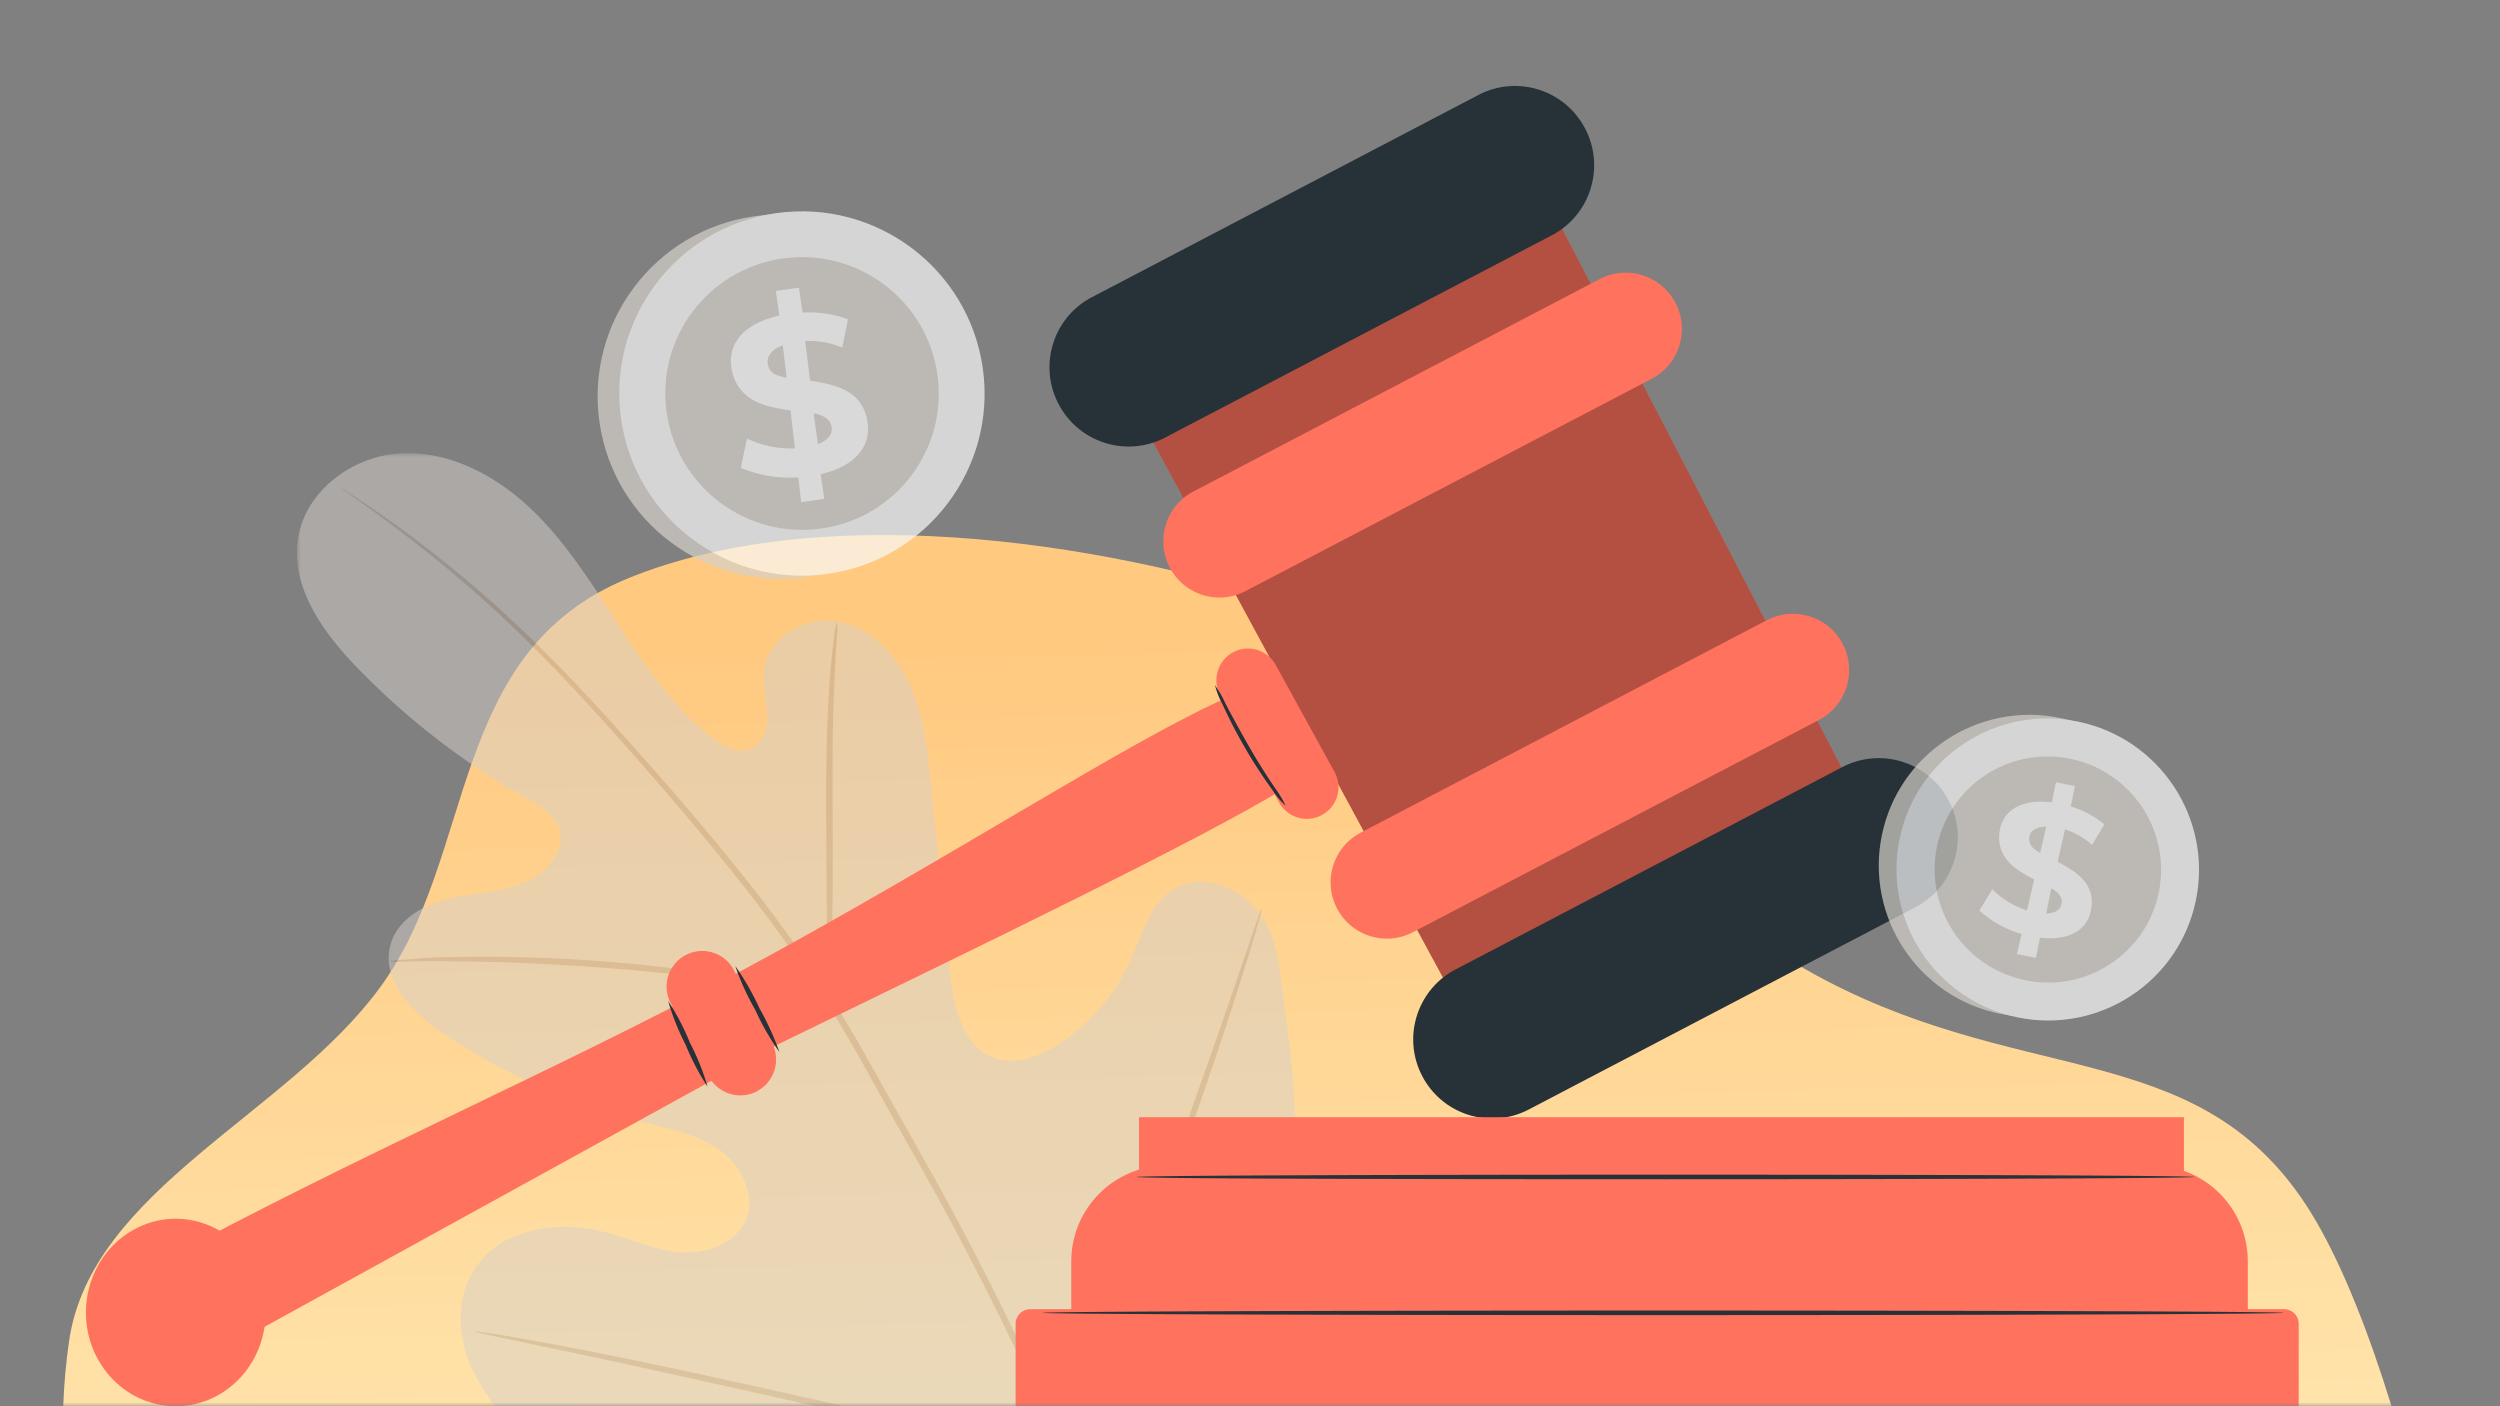 <svg width="320" height="180" fill="none" xmlns="http://www.w3.org/2000/svg"><rect width="100%" height="100%" fill="#808080" stroke="none"/><g clip-path="url(#a)"><mask id="b" style="mask-type:luminance" maskUnits="userSpaceOnUse" x="0" y="0" width="320" height="180"><path d="M320 0H0v180h320V0Z" fill="#fff"/></mask><g mask="url(#b)"><path fill-rule="evenodd" clip-rule="evenodd" d="M320.685 240.418c-3.89 23.599-8.24 34.363-26.288 52.435-18.267 18.298-56.083 26.073-90.977 20.09-33.934-5.817-53.079-36.066-84.269-50.128-27.7-12.488-64.641-8.844-86.366-26.8-21.938-18.133-26.961-43.437-23.941-64.37 2.787-19.308 27.873-28.989 39.76-45.195 12.53-17.085 8.562-42.984 31.862-52.455 23.597-9.594 58.268-5.624 87.28 4.023 26.987 8.97 39.426 32.416 63.359 46.054 26.964 15.366 49.766 8.314 64.071 30.164 14.006 21.399 25.329 82.313 21.856 103.381l3.653-17.199Z" fill="url(#c)"/><mask id="d" style="mask-type:luminance" maskUnits="userSpaceOnUse" x="38" y="58" width="128" height="150"><path d="M38 58h128v150H38V58Z" fill="#fff"/></mask><g style="mix-blend-mode:multiply" opacity=".5" mask="url(#d)"><path d="M145.773 202.607c20.46-17.879 22.392-47.193 18.735-72.96-.609-4.301-.622-8.9-3.085-12.461-2.464-3.56-7.508-5.639-11.177-3.404-3.034 1.858-4.033 5.73-5.485 9.005a25.23 25.23 0 0 1-9.076 10.758c-2.593 1.729-5.886 2.963-8.752 1.768-3.89-1.664-4.927-6.757-5.368-11.045-.804-8.017-1.608-16.021-2.424-24.026-.441-4.3-.895-8.68-2.671-12.604-1.777-3.924-5.122-7.406-9.323-8.108-4.201-.702-8.972 2.196-9.387 6.497.026 1.793.181 3.586.453 5.353.078 1.793-.544 3.898-2.178 4.535-1.633.637-3.5-.35-4.914-1.468-4.888-3.898-8.493-9.096-11.89-14.358-3.397-5.263-6.742-10.642-11.254-14.943s-10.477-7.432-16.649-7.12c-6.171.311-12.304 4.807-13.199 11.018-.895 6.211 3.28 11.98 7.637 16.463A96.021 96.021 0 0 0 67.718 102.4a7.922 7.922 0 0 1 3.72 3.236c1.233 2.754-1.166 5.886-3.889 7.133-3.086 1.417-6.587 1.456-9.88 2.209-3.293.754-6.755 2.599-7.676 5.925-1.297 4.574 2.865 8.784 6.794 11.396a81.931 81.931 0 0 0 25.75 11.408c3.281.819 6.704 1.469 9.479 3.418 2.774 1.949 4.732 5.639 3.526 8.823-1.205 3.183-5.056 4.586-8.415 4.34-3.358-.247-6.482-1.742-9.789-2.599-6.133-1.598-13.692-.364-16.855 5.197-2.114 3.613-1.842 8.303-.156 12.162a31.833 31.833 0 0 0 7.637 9.915 83.038 83.038 0 0 0 37.835 20.972c14.145 3.17 26.93 3.17 39.974-3.327Z" fill="#D6D0C9"/><path d="M137.358 187.119a389.04 389.04 0 0 0-19.682-39.774 1510.622 1510.622 0 0 1-5.692-10.148c-1.88-3.339-3.747-6.64-5.77-9.758a193.16 193.16 0 0 0-12.629-17.243c-4.278-5.289-8.531-10.148-12.55-14.67-4.02-4.522-7.845-8.654-11.502-12.266a154.04 154.04 0 0 0-18.476-15.788 159.486 159.486 0 0 0-5.42-3.755l-1.44-.936a2.47 2.47 0 0 0-.505-.299c.143.13.298.26.467.364l1.387 1c1.232.871 3.047 2.158 5.33 3.899a162.059 162.059 0 0 1 18.217 15.917c3.617 3.638 7.416 7.796 11.41 12.305 3.993 4.51 8.22 9.408 12.473 14.697a194.179 194.179 0 0 1 12.538 17.203c2.01 3.106 3.89 6.38 5.731 9.72 1.841 3.339 3.76 6.731 5.692 10.161a398.273 398.273 0 0 1 19.708 39.657" fill="#B8A697"/><path d="M105.993 127.439a9.215 9.215 0 0 0 .221-1.884c.09-1.209.181-2.963.246-5.133.156-4.34.143-10.395.117-16.957-.026-6.562 0-12.59.272-16.892.091-2.17.195-3.898.272-5.132a7.614 7.614 0 0 0 0-1.884 9.221 9.221 0 0 0-.337 1.858c-.181 1.195-.363 2.95-.531 5.12-.363 4.326-.532 10.394-.506 16.956.026 6.562.091 12.435.117 16.892v5.133c-.026.649 0 1.286.129 1.923ZM49.812 123.072c.739.065 1.478.065 2.217 0 1.426 0 3.488-.078 6.042 0 5.109 0 12.15.247 19.916.857 7.766.611 14.78 1.495 19.825 2.274 2.593.377 4.564.728 5.977.962.726.169 1.465.273 2.204.299-.7-.273-1.413-.481-2.152-.611a108.068 108.068 0 0 0-5.939-1.208c-5.043-.923-12.058-1.885-19.85-2.521a197.15 197.15 0 0 0-19.981-.624c-2.593 0-4.629.182-6.055.312-.74 0-1.478.091-2.204.26ZM60.846 170.448c.246.104.506.182.765.221l2.204.481 8.104 1.702c6.846 1.429 16.285 3.521 26.71 5.847 10.424 2.326 19.889 4.34 26.774 5.626 3.436.65 6.224 1.157 8.156 1.456l2.23.338c.259.051.532.077.791.064a2.767 2.767 0 0 0-.765-.233l-2.204-.481-8.104-1.689c-6.846-1.443-16.285-3.535-26.71-5.861-10.424-2.325-19.89-4.339-26.775-5.626a327.042 327.042 0 0 0-8.155-1.455l-2.23-.325a2.715 2.715 0 0 0-.791-.065ZM136.58 189.614c.13-.234.246-.481.311-.728l.752-2.131 2.684-7.848c2.256-6.627 5.498-15.761 9.089-25.832 3.592-10.083 6.755-19.243 8.882-25.935 1.063-3.34 1.919-6.042 2.45-7.926l.61-2.17c.091-.247.142-.52.168-.78a2.471 2.471 0 0 0-.324.728l-.752 2.131-2.671 7.848c-2.269 6.627-5.51 15.761-9.102 25.831-3.591 10.071-6.755 19.244-8.882 25.936-1.063 3.339-1.906 6.042-2.45 7.926l-.597 2.183c-.09.247-.142.507-.168.78v-.013Z" fill="#B8A697"/></g><path d="m237.559 101.793-38.208-73.66-51.722 28.51 39.028 72.11 50.902-26.96Z" fill="#FF725E"/><path d="m237.559 101.793-38.208-73.66-51.722 28.51 39.028 72.11 50.902-26.96Z" fill="#000" opacity=".3"/><path d="m149.169 55.992 49.43-25.858c4.955-2.574 6.887-8.679 4.314-13.648l-.022-.034c-2.584-4.958-8.684-6.88-13.639-4.306l-.033.023-49.431 25.857c-4.954 2.575-6.887 8.68-4.314 13.649l.023.034c2.583 4.957 8.684 6.88 13.638 4.305l.034-.022ZM195.655 142.03l49.431-25.858c4.977-2.54 6.943-8.645 4.404-13.614l-.034-.056c-2.572-4.958-8.673-6.892-13.638-4.317l-.034.022-49.431 25.858c-4.954 2.574-6.897 8.679-4.325 13.637l.023.045a10.1 10.1 0 0 0 13.604 4.283Z" fill="#263238"/><path d="m26.292 174 72.905-40.136c26.173-12.721 54.198-26.259 64.803-32.705L157.719 89c-13.024 5.65-35.752 20.693-63.39 35.567C71.455 136.885 44.98 148.218 20 161.851L26.292 174Z" fill="#FF725E"/><path d="M96.885 139.681a4.578 4.578 0 0 0 1.932-6.173l-4.876-9.331a4.558 4.558 0 0 0-6.156-1.934 4.562 4.562 0 0 0-1.944 6.161l4.876 9.354a4.571 4.571 0 0 0 6.168 1.934v-.011ZM12.31 173.551c2.936 5.869 9.885 8.156 15.51 5.081 5.624-3.074 7.816-10.314 4.87-16.183-2.948-5.869-9.885-8.156-15.51-5.081-5.625 3.064-7.807 10.303-4.88 16.172l.01.011ZM294.211 180.842H130v-11.388a1.88 1.88 0 0 1 1.876-1.878h160.481a1.88 1.88 0 0 1 1.876 1.878v11.388h-.022Z" fill="#FF725E"/><path d="M287.718 169.824v-8.285c.045-6.791-5.415-12.322-12.2-12.367H149.402c-6.785 0-12.279 5.497-12.279 12.288v8.398l150.595-.034Z" fill="#FF725E"/><path d="M279.539 143H145.795v11.861h133.744V143ZM159.414 75.667l52.003-27.184a7.19 7.19 0 0 0 3.056-9.691v-.023h-.011c-1.843-3.519-6.179-4.89-9.695-3.047l-52.004 27.185c-3.516 1.844-4.875 6.194-3.044 9.713 1.842 3.52 6.179 4.89 9.695 3.047ZM180.827 119.333l52.003-27.184c3.516-1.844 4.876-6.195 3.044-9.714a7.204 7.204 0 0 0-9.706-3.058l-51.981 27.195a7.19 7.19 0 0 0-3.056 9.691v.023h.012c1.842 3.508 6.167 4.879 9.684 3.047ZM169.255 104.289c1.944-1.079 2.64-3.541 1.562-5.487L163.29 85.11a4.056 4.056 0 0 0-5.494-1.596 4.06 4.06 0 0 0-1.595 5.508l7.527 13.694a4.045 4.045 0 0 0 5.493 1.597l.034-.023Z" fill="#FF725E"/><path d="M145.518 150.65c0-.169 30.332-.293 67.663-.293 37.332 0 67.676.124 67.676.293 0 .168-30.333.292-67.676.292-37.342 0-67.663-.09-67.663-.292ZM133.475 168.042c0-.157 35.545-.292 79.392-.292 43.847 0 79.404.135 79.404.292 0 .158-35.546.293-79.404.293s-79.392-.135-79.392-.293ZM155.516 87.707c.505.708.943 1.462 1.292 2.249.752 1.439 1.797 3.372 3.044 5.553a79.294 79.294 0 0 0 3.37 5.386c.517.708.966 1.461 1.348 2.248a10.073 10.073 0 0 1-1.696-2.023 59.398 59.398 0 0 1-3.471-5.33 61.579 61.579 0 0 1-2.91-5.62 10.783 10.783 0 0 1-.977-2.463ZM99.76 134.655a31.79 31.79 0 0 1-3.079-5.374 32.102 32.102 0 0 1-2.56-5.621 33.55 33.55 0 0 1 3.077 5.374 34.706 34.706 0 0 1 2.562 5.621ZM90.57 139.097a30.978 30.978 0 0 1-2.797-5.34 30.742 30.742 0 0 1-2.247-5.622 30.933 30.933 0 0 1 2.787 5.341 30.747 30.747 0 0 1 2.257 5.621Z" fill="#263238"/><g style="mix-blend-mode:multiply" opacity=".7"><path d="M103.17 73.848c12.784-1.803 21.671-13.6 19.852-26.35-1.82-12.75-13.658-21.625-26.441-19.822-12.784 1.803-21.671 13.6-19.852 26.35 1.82 12.75 13.658 21.625 26.441 19.822Z" fill="#D6D0C9"/><path d="M105.941 73.455c12.783-1.803 21.671-13.6 19.851-26.35-1.819-12.75-13.658-21.625-26.44-19.822C86.567 29.086 77.68 40.884 79.5 53.634c1.82 12.75 13.658 21.624 26.441 19.821Z" fill="#FAFAFA"/><path d="M105.127 67.649c9.569-1.35 16.222-10.181 14.86-19.725-1.362-9.545-10.223-16.188-19.793-14.838-9.569 1.35-16.222 10.181-14.86 19.725C86.698 62.356 95.559 69 105.128 67.65Z" fill="#D6D0C9"/><path d="M110.795 52.97c1.212 3.732-1.059 6.659-5.74 7.726l.452 3.16-2.962.418-.362-3.173a16.092 16.092 0 0 1-7.364-1.221l.795-3.743a13.24 13.24 0 0 0 6.131 1.26l-.558-4.864c-2.944-.413-6.19-1.04-7.322-4.42-1.212-3.731 1.101-6.68 5.892-7.716l-.451-3.16 2.961-.419.455 3.19c1.978-.113 3.953.181 5.816.852l-.721 3.627a11.347 11.347 0 0 0-4.741-.837l.602 5.067c2.891.466 6.07 1.042 7.117 4.254Zm-10.111-4.599-.487-4.15c-1.54.534-2.183 1.529-1.864 2.599.318 1.07 1.162 1.267 2.395 1.545l-.044.006Zm5.688 5.992c-.268-.82-1.097-1.231-2.231-1.448l.561 3.928c1.377-.51 2.018-1.414 1.67-2.48Z" fill="#fff"/></g><g style="mix-blend-mode:multiply" opacity=".7"><path d="M255.986 129.762c10.477 2.152 20.698-4.579 22.828-15.035 2.13-10.456-4.636-20.678-15.114-22.83-10.477-2.153-20.697 4.579-22.828 15.035-2.13 10.456 4.637 20.677 15.114 22.83Z" fill="#D6D0C9"/><path d="M258.257 130.227c10.477 2.152 20.697-4.579 22.827-15.035 2.131-10.456-4.636-20.678-15.113-22.83-10.477-2.153-20.698 4.579-22.828 15.035-2.13 10.456 4.636 20.677 15.114 22.83Z" fill="#FAFAFA"/><path d="M259.239 125.47c7.843 1.611 15.493-3.428 17.088-11.255 1.594-7.827-3.471-15.478-11.314-17.089-7.843-1.611-15.493 3.428-17.088 11.255-1.594 7.827 3.471 15.478 11.314 17.089Z" fill="#D6D0C9"/><path d="M267.749 115.594c-.093 3.249-2.68 4.9-6.63 4.43l-.528 2.591-2.427-.498.601-2.577a13.334 13.334 0 0 1-5.406-3.003l1.662-2.7a10.974 10.974 0 0 0 4.434 2.69l.918-3.95c-2.182-1.142-4.54-2.535-4.482-5.488.093-3.249 2.718-4.905 6.746-4.381l.528-2.591 2.427.498-.533 2.616a12.16 12.16 0 0 1 4.301 2.284l-1.573 2.63a9.392 9.392 0 0 0-3.466-1.974l-.941 4.122c2.126 1.168 4.446 2.503 4.369 5.301Zm-6.61-6.405.776-3.374c-1.35-.012-2.129.585-2.178 1.509-.049.923.554 1.312 1.439 1.873l-.037-.008Zm2.771 6.26c.019-.715-.513-1.266-1.338-1.751l-.656 3.221c1.217-.015 1.969-.541 1.994-1.47Z" fill="#fff"/></g></g></g><defs><linearGradient id="c" x1="211.735" y1="80.107" x2="215.236" y2="223.137" gradientUnits="userSpaceOnUse"><stop stop-color="#FFC980"/><stop offset="1" stop-color="#FFEEBC"/></linearGradient><clipPath id="a"><path fill="#fff" d="M0 0h320v180H0z"/></clipPath></defs></svg>
